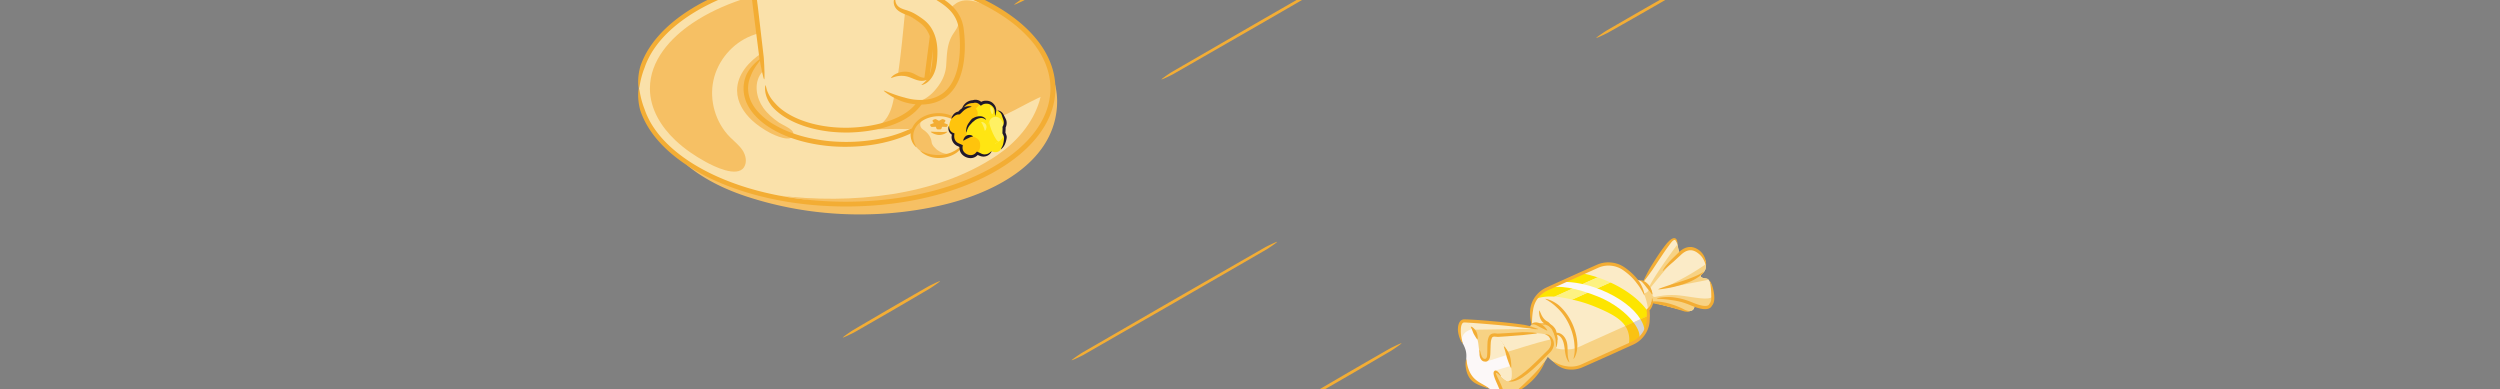 <svg xmlns="http://www.w3.org/2000/svg" width="1900" height="296" fill="none"><rect width="100%" height="100%" fill="#808080" stroke="none"/><g clip-path="url(#a)"><g clip-path="url(#b)"><g clip-path="url(#c)"><path fill="#F3AD34" d="M893.091 229.723c19.048-11.013 43.599-25.203 69.773-40.331 3.666-2.361 7.909-5.352 7.77-5.594-.138-.237-4.863 1.934-8.744 3.921-26.216 15.056-50.81 29.175-69.887 40.131-19.048 11.013-43.599 25.202-69.773 40.33-3.665 2.361-7.908 5.353-7.77 5.595.139.237 4.864-1.935 8.744-3.921 26.217-15.057 50.811-29.175 69.887-40.131ZM961.359 16.303C980.407 5.29 1004.96-8.9 1031.13-24.027c3.67-2.362 7.91-5.353 7.77-5.595-.14-.237-4.86 1.934-8.74 3.92-26.22 15.058-50.813 29.176-69.889 40.132-19.048 11.013-43.599 25.202-69.773 40.33-3.666 2.361-7.909 5.353-7.77 5.595.138.237 4.863-1.935 8.744-3.921 26.216-15.057 50.81-29.175 69.887-40.131ZM1250.67 8.597c7.83-4.482 17.91-10.3 28.64-16.519 3.67-2.344 7.91-5.315 7.77-5.555-.14-.235-4.86 1.92-8.74 3.893-10.8 6.097-20.92 11.84-28.76 16.321-7.84 4.482-17.91 10.3-28.64 16.52-3.67 2.344-7.91 5.314-7.77 5.554.14.236 4.86-1.92 8.74-3.893 10.8-6.096 20.92-11.84 28.76-16.321ZM1028.75 283.249c7.84-4.544 17.91-10.445 28.64-16.751 3.67-2.378 7.91-5.39 7.77-5.633-.14-.239-4.86 1.947-8.74 3.948a6336.28 6336.28 0 0 0-28.76 16.551 6418.24 6418.24 0 0 0-28.64 16.751c-3.665 2.378-7.907 5.39-7.769 5.633.139.239 4.863-1.947 8.743-3.948a6538.492 6538.492 0 0 0 28.756-16.551ZM678.048 236.019a6305.466 6305.466 0 0 0 28.642-16.752c3.665-2.377 7.907-5.389 7.769-5.633-.138-.239-4.863 1.948-8.743 3.948a6191.64 6191.64 0 0 0-28.756 16.551 6339.436 6339.436 0 0 0-28.643 16.752c-3.665 2.377-7.907 5.39-7.769 5.633.139.239 4.863-1.948 8.743-3.948a6158.861 6158.861 0 0 0 28.757-16.551ZM808.286-16.924a6239.29 6239.29 0 0 0 28.642-16.752c3.665-2.377 7.908-5.39 7.769-5.633-.138-.239-4.863 1.948-8.742 3.948a6151.138 6151.138 0 0 0-28.757 16.55 6228.982 6228.982 0 0 0-28.642 16.752c-3.665 2.378-7.908 5.39-7.769 5.634.138.238 4.862-1.948 8.742-3.948a6203.349 6203.349 0 0 0 28.757-16.551Z"/><path fill="#F6C064" d="M786.693 40.124c-3.891-2.998-9.95-3.565-14.526-2.178-2.646.803-8.008 3.967-3.951 7.096 4.63 3.57 7.612 7.473 10.127 13.04 2.297 5.1 3.467 10.542 3.732 16.161.585 12.343-3.513 23.772-10.393 33.694-7.08 10.212-17.603 18.919-27.44 24.799-5.799 3.465-11.881 6.422-18.129 8.883-.65.254-1.305.502-1.96.75-.154.047-1.595.567-1.63.579a126.366 126.366 0 0 1-14.332 3.919c-.183.036-1.523.301-1.712.343a119.022 119.022 0 0 1-7.801 1.115c-2.025.225-4.051.366-6.082.526-.148.011-.272.023-.378.029h-.272c-.874.018-1.742.047-2.616.059a122.777 122.777 0 0 1-8.71-.201c-.2-.011-1.753-.135-2.285-.171-.455-.047-.951-.094-.974-.1-1.158-.13-2.309-.272-3.461-.431-2.019-.283-4.027-.62-6.029-.998-3.667-.69-11.024-.596-13.162 3.395-.337.631-.461 1.21-.419 1.747a351.56 351.56 0 0 1-17.963-.295 281.151 281.151 0 0 1-9.159-.549l-1.323-.107c-.289-.029-1.157-.106-1.441-.135a257.854 257.854 0 0 1-5.084-.549c-24.412-2.893-47.63-9.604-68.404-23.087-8.143-5.289-18.241-11.634-26.721-6.912-1.446.803-2.864 2.29-2.45 3.89.23.909.998 1.564 1.73 2.155 13.174 10.536 28.71 17.803 44.754 23.021 46.715 15.194 97.582 17.372 145.513 6.777 38.336-8.477 87.962-31.327 89.651-77.3v-.218c.49-14.716-5.144-29.857-16.688-38.764l-.012.017Z"/><path fill="#FAE1AA" d="M642.893 155.137c86.887 0 157.323-39.349 157.323-87.889S729.78-20.64 642.893-20.64 485.57 18.71 485.57 67.25c0 48.539 70.436 87.888 157.323 87.888Z"/><path fill="#F6C064" d="M591.856 148.59c54.291 6.694 119.613.768 165.849-30.518 14.674-9.929 26.998-24.06 32.207-40.99 5.202-16.93 2.45-36.716-9.271-50.004 10.658 12.072 19.575 23.305 19.575 40.17 0 48.54-70.436 87.889-157.323 87.889-17.78 0-33.706-4.345-51.073-6.553h.03l.006.006ZM493.938 67.248c0-21.357 15.636-38.41 32.359-49.69 11.249-7.586 23.744-13.265 36.558-17.65 7.228-2.474 14.586-4.48 22.02-6.21 6.106-1.423 18.477.944 20.916 7.797 2.498 7.037-6.436 15.242-11.727 17.969-7.21 3.719-15.501 4.74-23.054 7.72-14.438 5.691-25.639 18.95-28.846 34.132-3.206 15.182 1.689 31.828 12.596 42.867 3.224 3.264 6.962 6.097 9.507 9.911 2.551 3.813 3.679 9.073 1.222 12.945-5.314 8.37-23.532-.903-29.342-4.108-8.185-4.51-16.003-9.823-22.805-16.251-10.943-10.33-19.404-23.978-19.404-39.432Z"/><path fill="#F6C064" d="M560.18 68.766c0-12.302 9.188-22.13 19.014-28.63.573-.377 24.051-12.272 22.982-6.811-1.086 5.519-5.857 9.497-10.629 12.478-4.771 2.981-10.038 5.608-13.298 10.195-5.385 7.573-3.513 18.5 1.913 26.05 3.201 4.45 7.405 7.974 11.87 11.103 2.492 1.747 10.971 4.952 10.889 8.317-.201 8.087-14.881 1.033-17.928-.614-4.807-2.597-9.401-5.66-13.399-9.362-6.425-5.95-11.402-13.813-11.402-22.714l-.012-.012ZM799.156 61.983c.892 5.986.537 12.307-1.559 18.033.213-2.72-.803-6.351-4.039-6.64-1.771-.16-3.478.62-5.084 1.38-15.217 7.19-32.071 18.814-49.313 19.08-9.431.147-18.826-2.48-28.203-1.536-6.005.608-10.511 3.772-16.115 5.207-4.009 1.027-8.958.401-13.08.466l-24.464.39c3.673-10.643 6.661-21.888 11.326-32.254 2.551-5.673 5.598-11.08 9.531-15.991 5.509-6.871 12.967-10.779 18.972-17.172 7.736-8.234 15.472-16.463 23.207-24.697 2.64-2.81 5.403-5.703 9.006-7.078 4.712-1.8 10.015-.685 14.809.885 15.637 5.13 29.431 15.283 39.488 28.246 4.954 6.393 9.023 13.482 11.963 21.02 1.335 3.424 3.024 7.078 3.561 10.661h-.006Z"/><path fill="#F3AD34" d="M798.331 67.248c0 6.18-1.234 12.461-3.614 18.43-2.368 5.979-5.846 11.64-10.092 16.823-4.246 5.194-9.23 9.928-14.698 14.22-5.474 4.291-11.444 8.134-17.733 11.593-12.595 6.918-26.501 12.237-41.093 16.221-14.609 3.979-29.95 6.57-45.693 7.857a281.716 281.716 0 0 1-48.203-.248c-16.286-1.487-32.708-4.468-48.806-9.32-8.036-2.444-15.99-5.354-23.726-8.849-7.736-3.495-15.265-7.562-22.351-12.361-7.062-4.811-13.717-10.324-19.392-16.764a73.118 73.118 0 0 1-7.647-10.307c-2.203-3.671-4.074-7.544-5.427-11.605-1.382-3.4-2.462-7.296-3.106-10.377-.649-3.082-.921-5.325-1.181-5.325-.218 0-.602 2.255-.567 5.514.03 3.252.561 7.508 1.66 11.25 1.429 4.322 3.407 8.424 5.722 12.29a76.668 76.668 0 0 0 7.989 10.809c5.899 6.717 12.761 12.414 20.012 17.366 7.27 4.935 14.964 9.109 22.847 12.686 7.889 3.577 15.973 6.552 24.146 9.049 16.351 4.958 32.997 7.998 49.496 9.527a284.912 284.912 0 0 0 48.829.307c15.956-1.281 31.521-3.896 46.373-7.927 14.839-4.044 29.011-9.445 41.92-16.523 6.448-3.541 12.589-7.485 18.246-11.918 5.657-4.439 10.848-9.356 15.3-14.798 4.453-5.431 8.143-11.423 10.677-17.815 2.545-6.382 3.885-13.158 3.879-19.822 0-6.665-1.34-13.441-3.879-19.823-2.534-6.392-6.224-12.384-10.677-17.815-4.452-5.442-9.643-10.36-15.3-14.798-5.663-4.433-11.798-8.382-18.246-11.918-12.915-7.078-27.081-12.48-41.92-16.523-14.852-4.031-30.417-6.646-46.373-7.927a284.912 284.912 0 0 0-48.829.307c-16.499 1.528-33.151 4.569-49.496 9.527-8.167 2.491-16.257 5.472-24.146 9.05-7.883 3.576-15.577 7.75-22.847 12.685-7.245 4.952-14.113 10.649-20.012 17.366a76.638 76.638 0 0 0-7.989 10.808c-2.315 3.867-4.293 7.97-5.722 12.29-1.099 3.743-1.636 7.999-1.66 11.251-.035 3.265.355 5.52.567 5.514.266 0 .532-2.243 1.181-5.325.644-3.081 1.724-6.977 3.106-10.377 1.347-4.062 3.224-7.934 5.427-11.6a72.801 72.801 0 0 1 7.647-10.306c5.669-6.44 12.33-11.954 19.392-16.764 7.086-4.794 14.615-8.86 22.351-12.361 7.736-3.495 15.69-6.41 23.726-8.849 16.092-4.852 32.52-7.833 48.806-9.32a281.744 281.744 0 0 1 48.203-.248c15.743 1.28 31.09 3.878 45.693 7.857 14.597 3.99 28.498 9.308 41.093 16.22 6.289 3.46 12.259 7.303 17.733 11.594 5.468 4.292 10.458 9.032 14.698 14.22 4.246 5.183 7.724 10.844 10.092 16.824 2.374 5.974 3.614 12.248 3.614 18.429v.03Z"/><path fill="#FAE1AA" d="m718.009-46.572-.578 4.528c-2.309 18.004-4.624 36.002-6.933 54.006l-6.927 53.953c-3.354 26.138-39.103 33.003-60.68 33.003-23.915 0-57.651-7.75-61.643-35.6-2.415-16.86-4.098-33.86-6.141-50.766-2.339-19.35-4.683-38.694-7.021-58.044 0-8.777-2.415-15.784 2.403-24.019 2.043-3.494 4.512-5.613 7.795-7.738 3.584-2.314 6.584-5.42 10.269-7.674 7.664-4.693 16.309-7.615 25.037-9.598 19.894-4.528 40.804-4.528 60.698 0 5.457 1.24 10.429 3.819 15.784 5.448 9.218 2.804 15.743 7.125 21.353 14.958 6.076 8.483 7.907 17.307 6.59 27.531l-.006.012Z"/><path fill="#F6C064" d="M719.704-46.03a83.45 83.45 0 0 1-2.758 17.373c-3.578 13.222-4.688 26.923-6.442 40.624l-6.927 53.953c-2.137 16.652-21.601 29.868-37.485 30.293 7.659-3.276 11.084-11.528 12.719-19.178 6.248-29.196 7.783-59.862 11.308-89.506 1.128-9.457 10.789-14.935 16.316-21.7 8.007-9.798 8.964-20.99 11.61-33.215-1.046 4.84 1.836 12.85 1.765 18.127a74.335 74.335 0 0 1-.106 3.235v-.006Z"/><path fill="#F3AD34" d="M693.912 81.22c-.337.325-.673.655-1.01.98-.348.319-.72.62-1.08.933-.709.643-1.512 1.192-2.28 1.788-1.606 1.116-3.283 2.208-5.096 3.147-3.584 1.948-7.558 3.482-11.733 4.775-8.379 2.515-17.639 3.931-27.258 4.209-4.807.112-9.726-.077-14.674-.62-4.943-.584-9.938-1.464-14.857-2.857-2.469-.667-4.901-1.493-7.305-2.414a63.1 63.1 0 0 1-7.056-3.206c-4.571-2.414-8.911-5.454-12.324-9.326-1.234-1.299-2.451-2.727-3.461-4.233-.986-1.51-1.801-3.063-2.367-4.486-1.14-2.857-1.317-5.13-1.607-5.124-.189-.017-.696 2.29-.088 5.602.307 1.641.897 3.489 1.748 5.313.868 1.818 2.013 3.571 3.236 5.141 3.767 4.316 8.408 7.574 13.233 10.16a67.016 67.016 0 0 0 7.417 3.411c2.515.98 5.054 1.854 7.617 2.562 5.114 1.47 10.287 2.409 15.406 3.034a114.7 114.7 0 0 0 15.177.697c9.944-.26 19.48-1.677 28.255-4.292 4.376-1.346 8.568-2.957 12.424-5.04 1.943-1.004 3.768-2.185 5.522-3.407.85-.655 1.724-1.257 2.509-1.965.402-.349.809-.68 1.193-1.033l1.128-1.093c.384-.354.738-.743 1.087-1.139.348-.395.714-.785 1.057-1.192.643-.856 1.352-1.67 1.925-2.603 1.246-1.789 2.232-3.808 3.064-5.903.189-.532.372-1.069.561-1.606.195-.537.302-1.098.455-1.647.325-1.104.467-2.243.667-3.382.278-2.166.561-4.356.851-6.582 1.127-8.878 2.314-18.216 3.543-27.927 2.444-19.42 5.078-40.31 7.794-61.868.585-7.538.91-16.546.431-16.611-.478-.06-2.438 8.736-3.773 16.18-2.817 21.545-5.545 42.418-8.084 61.827-1.258 9.704-2.474 19.043-3.626 27.92-.289 2.214-.572 4.399-.856 6.547-.183 1.004-.301 2.013-.59 2.97-.136.478-.225.973-.396 1.44-.165.466-.331.932-.49 1.399-.732 1.824-1.577 3.577-2.675 5.147-.496.82-1.128 1.535-1.695 2.29-.307.36-.632.703-.939 1.057-.307.354-.626.697-.968 1.015l-.012.012Z"/><path fill="#F3AD34" d="M615.231 104.897c-5.043-1.116-10.381-2.633-15.79-4.793-1.364-.514-2.699-1.134-4.069-1.724-1.34-.65-2.716-1.27-4.045-2.007-2.686-1.423-5.361-3.016-7.895-4.888-2.539-1.859-4.966-3.949-7.133-6.328-2.161-2.379-4.063-5.047-5.456-7.98-1.37-2.94-2.179-6.157-2.28-9.445-.053-1.641.089-3.3.402-4.935.319-1.635.832-3.24 1.488-4.805a32.845 32.845 0 0 1 2.315-4.976c.915-1.594 1.925-3.064 2.84-4.339 1.872-2.514 3.401-4.19 3.23-4.386-.142-.165-2.102 1.01-4.535 3.206a35.494 35.494 0 0 0-3.744 4.031 29.284 29.284 0 0 0-3.206 5.136c-.756 1.753-1.358 3.583-1.736 5.454a25.943 25.943 0 0 0-.508 5.679c.077 3.796.998 7.52 2.527 10.855 1.553 3.335 3.644 6.305 5.988 8.914 2.35 2.609 4.948 4.87 7.641 6.865 2.693 2.001 5.504 3.701 8.314 5.206 1.4.779 2.829 1.435 4.234 2.119 1.423.626 2.823 1.27 4.24 1.813 5.628 2.266 11.149 3.842 16.357 4.999a127.434 127.434 0 0 0 16.871 2.545c6.005.49 12.353.596 18.932.236 6.578-.366 13.38-1.204 20.254-2.692 3.425-.791 6.885-1.635 10.31-2.769 1.725-.513 3.419-1.168 5.132-1.782.85-.319 1.689-.685 2.539-1.021.85-.343 1.695-.691 2.527-1.092 3.461-1.7 7.021-4.008 9.572-6.015a73.88 73.88 0 0 0 1.731-1.405c.496-.455.921-.862 1.269-1.21.691-.691 1.063-1.134.986-1.228-.071-.095-.614.124-1.476.56-.431.219-.939.496-1.512.81-.584.294-1.24.625-1.948.979-2.817 1.429-6.52 3.129-9.998 4.421-.797.378-1.618.709-2.438 1.027-.821.319-1.63.667-2.457.969-1.659.572-3.295 1.198-4.972 1.676-3.313 1.068-6.679 1.865-10.009 2.609-6.679 1.393-13.304 2.172-19.705 2.497a138.37 138.37 0 0 1-18.424-.307 126.888 126.888 0 0 1-16.369-2.497l.006.018Z"/><path fill="#F3AD34" d="M572.321 6.453c1.258 10.289 2.953 23.541 4.801 37.661 1.293 7.45 3.195 16.263 3.673 16.204.478-.06.207-9.067-.331-16.611-1.6-14.15-3.147-27.42-4.399-37.708-1.258-10.29-2.952-23.541-4.801-37.661-1.293-7.45-3.194-16.263-3.673-16.204-.478.06-.206 9.067.331 16.611 1.6 14.15 3.147 27.42 4.399 37.708Z"/><path fill="#FAE1AA" d="M725.096 63.96c-4.765 7.19-12.182 12.515-23.036 13.914-9.548 1.233-18.76-1.329-25.864-7.12-2.356-.064-4.529-1.74-4.919-3.8-.484-2.563 1.542-4.977 3.839-6.589 3.637-2.556 8.284-3.937 12.914-3.949 4.783-.011 6.49 1.901 10.546 3.507 2.144.85 4.689 1.133 6.827.277 2.137-.85 3.118-2.585 3.389-4.551.372-2.71.614-5.443.921-8.158.597-5.271 1.364-10.684-.283-15.867-2.126-6.694-6.755-12.797-13.168-16.841-3.526-2.22-7.512-3.855-10.83-6.316-3.319-2.462-5.321-4.18-5.48-8.005-.124-2.874 1.476-5.684 3.885-7.608 2.593-2.067 6.118-3.176 9.602-3.029 1.506.065 2.728.532 4.116.915 1.647.46 3.076.933 4.588 1.724 5.185 2.715 9.956 5.897 14.828 9.008 3.153 2.013 5.869 4.575 7.954 7.479 1.346 1.871 2.61 3.795 3.661 5.814 1.134 2.172 1.642 4.085 1.955 6.44 0 1.376.165 2.74.377 4.097.183 1.169.113 2.273.237 3.441a84.597 84.597 0 0 1-.638 22.378c-.685 4.203-2.592 8.341-4.919 12.06-.165.26-.331.52-.502.78Z"/><path fill="#F6C064" d="M725.096 63.96c-7.807 11.783-17.704 12.155-30.27 14.008 6.136-.903 11.61-4.598 15.666-9.291 4.89-5.655 8.049-11.57 8.592-18.79.614-8.21.425-16.102 4.878-23.428 1.198-1.971 2.663-3.795 3.637-5.89.975-2.096 1.406-4.6.437-6.695 3.644 7.898 3.567 14.94 3.579 23.506a84.486 84.486 0 0 1-1.099 13.753c-.685 4.203-2.592 8.341-4.919 12.06-.165.26-.33.52-.501.78v-.012Z"/><path fill="#F3AD34" d="M728.112 49.988c-.177.944-.431 1.883-.655 2.845-.278.944-.514 1.924-.857 2.88a37.244 37.244 0 0 1-2.385 5.75 28.164 28.164 0 0 1-3.543 5.407c-1.412 1.676-3.018 3.253-4.908 4.522-1.877 1.275-3.974 2.302-6.223 3.063-2.256.756-4.671 1.151-7.14 1.388-4.972.401-10.133-.248-15.176-1.771-3.56-.874-7.405-2.214-10.357-3.36-2.953-1.144-5.043-2.03-5.167-1.811-.118.195 1.642 1.647 4.376 3.382 2.728 1.736 6.489 3.701 10.168 5.012 5.338 1.688 10.972 2.467 16.416 2.078 2.722-.23 5.421-.65 7.99-1.482 2.563-.838 4.995-2.001 7.174-3.465 2.197-1.452 4.069-3.259 5.687-5.165a31.394 31.394 0 0 0 4.021-6.063 41.272 41.272 0 0 0 2.634-6.292c.372-1.039.632-2.084.927-3.105.248-1.027.514-2.037.703-3.04 1.647-7.998 1.919-17.325.809-27.218-.142-1.216-.301-2.527-.579-3.826l-.207-.973-.259-.969c-.16-.649-.384-1.287-.597-1.93-.874-2.562-2.208-5.017-3.838-7.266-1.654-2.232-3.626-4.239-5.781-5.998-2.15-1.77-4.459-3.323-6.826-4.758-3.378-1.859-7.169-3.547-10.075-4.852-2.917-1.287-4.966-2.225-5.101-2.019-.13.201 1.588 1.7 4.228 3.554 2.627 1.865 6.129 4.085 9.182 6.186 4.517 2.81 8.657 5.998 11.515 9.976 1.411 1.99 2.545 4.115 3.289 6.364.183.56.372 1.115.508 1.694l.218.85.177.862c.237 1.145.372 2.29.502 3.506 1.004 9.569.691 18.553-.862 26.055l.012-.011Z"/><path fill="#F3AD34" d="M706.35 26.683c1.293 3.052 2.161 6.853 2.409 11.074.024.531.042 1.062.065 1.6 0 .543.006 1.086.012 1.635a95.744 95.744 0 0 1-.1 3.4c-.119 2.278-.349 4.598-.827 6.87-.295 1.772-.721 3.602-1.382 5.254-.65 1.66-1.488 3.164-2.409 4.357-1.866 2.385-3.921 3.447-3.785 3.713.047.112.602-.018 1.553-.349.242-.07.49-.194.75-.336.265-.142.555-.295.856-.455.319-.153.602-.383.915-.607.307-.237.656-.461.969-.744 1.287-1.116 2.533-2.663 3.537-4.433 1.021-1.771 1.748-3.755 2.267-5.667.591-2.503.892-4.982 1.069-7.385a91.37 91.37 0 0 0 .177-3.542c.006-.59.012-1.174.024-1.759-.012-.584-.03-1.162-.041-1.735-.195-4.58-1.105-8.849-2.593-12.355-.75-1.747-1.712-3.571-2.988-5.336A24.836 24.836 0 0 0 702.051 15c-.963-.761-1.854-1.352-2.817-2.019a55.702 55.702 0 0 0-2.999-1.942 33.397 33.397 0 0 0-3.313-1.765 26.14 26.14 0 0 0-1.778-.744c-.59-.218-1.181-.43-1.753-.631-1.807-.555-3.608-1.08-5.097-1.89-1.493-.784-2.58-1.941-3.176-3.24a7.265 7.265 0 0 1-.656-3.488c.041-.915.189-1.476.065-1.53-.094-.047-.514.396-.874 1.358-.366.95-.626 2.474-.201 4.227a8.038 8.038 0 0 0 1.181 2.639c.585.855 1.353 1.623 2.209 2.26 1.712 1.281 3.667 2.096 5.403 2.834.555.218 1.116.43 1.665.643.526.219 1.039.443 1.541.69 1.01.49 1.99 1.051 2.941 1.654.951.596 1.878 1.24 2.793 1.883.898.643 1.866 1.322 2.616 1.942a21.792 21.792 0 0 1 4.01 4.197 25.01 25.01 0 0 1 2.545 4.604h-.006Z"/><path fill="#F3AD34" d="M691.711 58.903c1.069.395 2.51 1.027 4.234 1.635.863.3 1.795.578 2.77.743a10.06 10.06 0 0 0 2.964.107c1.884-.207 3.525-.992 4.388-1.93.885-.933.915-1.771.791-1.807-.16-.083-.573.496-1.476.903-.88.425-2.25.65-3.732.467-2.864-.278-5.976-2.704-8.604-3.648-1.276-.508-3.136-.904-5.043-.904-1.919 0-3.915.355-5.61 1.004-1.7.632-3.088 1.505-3.968 2.273-.88.767-1.281 1.375-1.187 1.487.106.136.75-.147 1.76-.514a18.608 18.608 0 0 1 3.98-.95c1.553-.212 3.259-.171 4.795.053 1.553.242 2.876.655 3.938 1.075v.006Z"/><path fill="#FAE1AA" d="M713.353 118.96c11.201 0 20.281-7.119 20.281-15.901 0-8.783-9.08-15.902-20.281-15.902-11.201 0-20.281 7.12-20.281 15.902s9.08 15.901 20.281 15.901Z"/><path fill="#F3AD34" d="m707.331 94.43 2.411-.892-.859-1.25a.803.803 0 0 1 .302-1.172c.436-.221.922-.41 1.442-.557.269-.077.561-.048.808.085l2.19 1.165 2.19-1.165c.248-.133.539-.162.808-.085.52.151 1.003.34 1.442.557.435.217.579.77.302 1.172l-.859 1.25 2.412.892c.343.129.523.52.376.855-.133.31-.328.604-.572.88a.975.975 0 0 1-.778.329l-2.917-.155-.501 1.323a1 1 0 0 1-.841.645c-.343.034-.697.048-1.058.048-.358 0-.712-.018-1.058-.047a1.011 1.011 0 0 1-.841-.646l-.502-1.323-2.916.155a.964.964 0 0 1-.778-.328 3.329 3.329 0 0 1-.572-.881c-.148-.335.033-.726.376-.855h-.007Z"/><path fill="#F6C064" d="M703.537 89.14c-4.982 2.344-5.52 7.11-1.829 9.474 3.688 2.362 5.959 5.768 6.339 9.55.38 3.782 9.27 11.822 17.416 7.653-3.378 1.975-7.571 3.144-12.11 3.144-11.202 0-20.281-7.122-20.281-15.902 0-5.99 4.226-11.206 10.469-13.919h-.004Z"/><path fill="#F3AD34" d="M713.678 100.235c-.937-.011-2.445-.011-3.769-.092a22.324 22.324 0 0 0-.94-.045 14.45 14.45 0 0 0-.782-.051c-.454-.011-.756.018-.789.11-.033.092.184.295.571.557.192.133.428.276.694.431.273.14.575.284.899.428 1.291.579 2.969.999 4.053 1.01 1.08.033 2.813-.251 4.137-.859 1.342-.568 2.22-1.397 2.102-1.57-.103-.163-1.165.088-2.46.136-1.29.092-2.78-.037-3.713-.059l-.003.004Z"/><path fill="#BCBBBB" d="M730.756 100.703a12.6 12.6 0 0 0-.114-.472c-.044-.165-.118-.335-.181-.508-.144-.35-.273-.734-.494-1.091-.383-.741-.922-1.445-1.449-2.028a23.02 23.02 0 0 0-.808-.759c-.25-.225-.523-.38-.733-.52-.435-.273-.727-.398-.793-.328-.07.074.051.38.28.807.107.222.269.45.402.734s.28.59.435.9c.277.644.553 1.334.734 2.005.122.32.166.656.247.954.033.151.081.292.107.428.022.14.048.269.074.391.051.243.136.512.184.822.059.302.144.63.188.976l.089.528.059.541c.055.365.055.727.088 1.08.026.705.03 1.361.026 1.844 0 .482.011.799.103.836.092.037.317-.206.579-.648.258-.446.531-1.095.76-1.851.088-.38.21-.778.261-1.191l.093-.622c.018-.211.029-.417.04-.623a7.886 7.886 0 0 0-.018-1.187 5.668 5.668 0 0 0-.151-1.014l-.008-.004Z"/><path fill="#F3AD34" d="M708.792 88.76c2.932-.552 6.449-.656 10.07.163a22.138 22.138 0 0 1 5.377 1.957c1.737.914 3.389 2.101 4.775 3.576a16.3 16.3 0 0 1 2.172 2.59 14.24 14.24 0 0 1 1.464 2.806c.693 1.792.815 3.211.984 3.207.126.011.432-1.427.078-3.495a12.9 12.9 0 0 0-1.077-3.328 15.287 15.287 0 0 0-2.076-3.207c-1.545-1.7-3.37-3.052-5.28-4.095a24.256 24.256 0 0 0-5.9-2.238 26.584 26.584 0 0 0-11.029-.247c-3.22.609-6.874 1.943-10.115 4.523-1.608 1.29-3.094 2.894-4.222 4.818-1.129 1.917-1.866 4.173-1.969 6.513-.015 1.279.18 2.61.553 3.823a12.703 12.703 0 0 0 1.479 3.174c1.139 1.747 2.286 2.639 2.378 2.554.133-.107-.69-1.268-1.405-3.059a14.056 14.056 0 0 1-.837-3.045 12.736 12.736 0 0 1-.07-3.329c.125-1.975.771-3.866 1.766-5.5.992-1.636 2.309-3.03 3.743-4.154 2.895-2.255 6.206-3.45 9.134-4.003l.007-.003ZM717.421 117.439c-2.227.372-5.195.586-8.296.107a26.894 26.894 0 0 1-6.498-1.604c-1.821-.704-3.042-1.408-3.138-1.279-.084.107.904 1.158 2.644 2.26a20.8 20.8 0 0 0 3.057 1.57c1.14.472 2.371.855 3.573 1.124 3.349.682 6.597.553 9.049.144 2.452-.39 5.587-1.367 8.489-3.225.254-.177.512-.354.77-.535l.742-.597c.505-.387.944-.855 1.394-1.283.851-.91 1.6-1.846 2.12-2.746 1.077-1.78 1.379-3.21 1.265-3.251-.163-.07-.841 1.172-2.147 2.595-.634.723-1.463 1.46-2.348 2.168-.469.324-.911.693-1.413.984-.243.155-.486.306-.726.461l-.745.405c-2.695 1.552-5.553 2.348-7.784 2.706l-.008-.004Z"/><path fill="#FFE512" d="M762.216 100.552a3.033 3.033 0 0 1 1.785 2.506l.084.988a11.429 11.429 0 0 1-2.028 7.549l-1.287 1.839a5.296 5.296 0 0 1-6.493 1.799l-2.578-1.15 4.311-9.657 6.206-3.874Z"/><path fill="#FFC40C" d="m730.724 86.62 1.147-4.074a6.815 6.815 0 0 1 4.307-4.582l3.441-1.202a5.508 5.508 0 0 1 5.601 1.198l1.814 1.718-9.569 10.51-6.744-3.569h.003Z"/><path fill="#FFE512" d="m760.651 100.523 2.264-3.572a6.806 6.806 0 0 0 .535-6.267l-1.401-3.361a5.51 5.51 0 0 0-4.636-3.37l-2.492-.202-1.435 14.136 7.161 2.636h.004Z"/><path fill="#FFE512" d="m754.465 79.002.306.299a6.551 6.551 0 0 1 1.958 5.083l-.357 5.772a5.809 5.809 0 0 1-3.773 5.084l-.453.17a8.164 8.164 0 0 1-6.169-.196l-1.759-.785a8.164 8.164 0 0 1-4.053-3.967l-.306-.652a5.8 5.8 0 0 1 1.011-6.444l3.849-4.113a6.551 6.551 0 0 1 4.997-2.072l.527.019a6.353 6.353 0 0 1 4.226 1.802h-.004Z"/><path fill="#FFC40C" d="m736.718 98.816 5.723-10.273a4.993 4.993 0 0 0-.1-5.028l-.096-.158a4.614 4.614 0 0 0-3.86-2.212 11.078 11.078 0 0 0-7.976 3.185l-2.017 1.987a7.73 7.73 0 0 0-2.15 7.073l.889 4.32 9.591 1.114-.004-.008Z"/><path fill="#FFF163" d="m746.768 105.882 5.158-13.694a5.001 5.001 0 0 1 3.813-3.284l.185-.033a4.62 4.62 0 0 1 4.225 1.397 11.092 11.092 0 0 1 2.958 8.061l-.133 2.828a7.742 7.742 0 0 1-3.831 6.325l-3.81 2.226-8.562-3.819-.003-.007Z"/><path fill="#FFC40C" d="M729.851 86.114a3.025 3.025 0 0 0-3.056.346l-.793.598a11.457 11.457 0 0 0-4.267 6.55l-.509 2.186a5.289 5.289 0 0 0 2.998 6.03l2.578 1.15 4.311-9.657-1.258-7.207-.004.004Z"/><path fill="#FFC40C" d="m734.675 109.639.601-10.251-1.815-3.13a3.775 3.775 0 0 0-6.147-.542 13.183 13.183 0 0 0-3.108 8.117 6.428 6.428 0 0 0 3.805 6.064l3.249 1.449 3.415-1.707Z"/><path fill="#FFE512" d="m741 112.458 7.235-7.294 3.54-.741a3.77 3.77 0 0 1 4.506 4.209 13.188 13.188 0 0 1-3.968 7.734 6.43 6.43 0 0 1-7.058 1.216l-3.249-1.449-1.01-3.678.004.003Z"/><path fill="#FFE512" d="M744.984 89.04a5.312 5.312 0 0 1 4.454 1.986 9.594 9.594 0 0 1 1.988 7.468l-.299 1.925a10.523 10.523 0 0 1-3.322 6.17l-3.909 3.55-4.691-2.094-.044-.018-4.69-2.094.033-5.279a10.528 10.528 0 0 1 2.375-6.594l1.231-1.508a9.608 9.608 0 0 1 6.885-3.509l-.011-.004Z"/><path fill="#20182A" d="M740.227 92.082c.14-.103.284-.287.442-.487a9.108 9.108 0 0 1 2.865-1.507 9.345 9.345 0 0 1 1.556-.354 4.844 4.844 0 0 1 1.405.007c.893.133 1.619.494 2.109.796.487.31.764.542.826.49.056-.04-.077-.386-.486-.877a5.184 5.184 0 0 0-2.168-1.47 5.626 5.626 0 0 0-1.745-.332 9.913 9.913 0 0 0-5.56 1.519c-.299.103-.55.25-.73.387-.17.143-.365.365-.531.634-.454.46-.882 1.028-1.214 1.5l-.527.737-.262.369-.273.398a10.467 10.467 0 0 0-1.404 3.251c-.487 2.064-.17 3.52-.045 3.506.17.007.288-1.423 1.084-3.152.395-.863.963-1.784 1.693-2.606l1.209-1.301c.428-.469.775-.83 1.184-1.176.229-.115.435-.218.568-.332h.004Z"/><path fill="#FFC40C" d="M734.414 104.629a5.696 5.696 0 0 1 5.756-.656l.661.295.022.011.66.295a5.698 5.698 0 0 1 3.355 4.722l.037.446a9.295 9.295 0 0 1-3.09 7.73 6.186 6.186 0 0 1-4.62 1.541h-.019a8.081 8.081 0 0 1-4.875-2.183 6.188 6.188 0 0 1-1.932-4.456v-.011a9.295 9.295 0 0 1 3.691-7.461l.358-.269-.004-.004Z"/><path fill="#FEF166" d="M749.482 95.086c-.147-.35-.42-.76-.778-1.121a4.427 4.427 0 0 0-1.231-.881c-.878-.424-1.652-.394-1.719-.218-.077.189.402.7.764 1.342.387.638.63 1.375.8 1.795.184.413.546 1.103.734 1.825.206.708.243 1.408.431 1.482.177.077.734-.465 1.04-1.386a4.46 4.46 0 0 0 .225-1.497c-.011-.508-.114-.991-.266-1.341Z"/><path fill="#FFE512" d="m746.768 105.882 5.158-13.694c-.804 2.488 5.295 16.411 7.217 15.29l-3.81 2.227-8.562-3.819-.003-.004Z"/><path fill="#FEF166" d="M754.977 83.552c-.114-.52-.542-1.283-1.022-1.828-.479-.553-.995-.892-1.168-.804-.181.092-.2.686-.207 1.342 0 .66.007 1.378.1 1.81.099.427.405 1.08.689 1.677.288.59.561 1.117.763 1.124.196.007.517-.52.708-1.227.2-.7.255-1.574.133-2.09l.004-.004Z"/><path fill="#20182A" d="M745.761 80.157c.233-.155.472-.335.719-.48l.185-.113.11-.067.045-.022.158-.085a5.466 5.466 0 0 1 2.275-.579c.14-.003.273-.003.461 0 .162 0 .328.008.491.012.291.01.586.048.877.11.587.122 1.173.35 1.711.686.21.125.421.265.623.416.1.082.192.152.31.258l.321.284c.391.343.73.749 1.014 1.184.568.87.889 1.887.955 2.79.085 1.98.21 3.391.358 3.399.147.007.431-1.379.741-3.373.133-1.084-.033-2.378-.594-3.602a7.018 7.018 0 0 0-1.113-1.717l-.321-.358a7.29 7.29 0 0 0-1.14-1.032 7.32 7.32 0 0 0-3.61-1.286l-.56-.034c-.162-.007-.373-.018-.572-.018a7.467 7.467 0 0 0-3.27.756l-.233.118-.051.025c.033-.018.011-.003.018-.007l-.029-.026c-.059-.048-.115-.103-.177-.147-.126-.092-.244-.192-.377-.277a6.466 6.466 0 0 0-1.766-.851 6.396 6.396 0 0 0-2.068-.291c-.358.01-.723.04-1.081.114-.181.03-.358.077-.538.125-.089.022-.177.052-.266.081l-.055.019-.007.007h-.012l-.165.007-.343.026c-.225.03-.45.052-.672.096-1.301.247-2.573.822-3.632 1.585-1.065.763-1.866 1.736-2.419 2.628-.261.461-.501.878-.645 1.287-.158.398-.299.744-.358 1.05-.147.605-.195.959-.125.98.173.07.749-1.252 2.01-2.664.641-.69 1.456-1.386 2.419-1.88.955-.494 2.031-.826 3.071-.914.177-.03.347-.033.52-.048l.251-.008.417.008.379-.11c.059-.015.118-.038.181-.049.122-.022.24-.055.361-.066.24-.04.484-.044.72-.044.475.003.932.1 1.353.24.42.143.804.346 1.139.582.085.055.162.125.24.184.04.03.077.066.114.096l.115.1c.044.036.092.084.136.125.361.343.712.678 1.055 1.002.118-.08.232-.158.346-.24v.008ZM730.695 116.797c.653.855 1.49 1.555 2.471 2.134a9.19 9.19 0 0 0 3.348 1.158 7.792 7.792 0 0 0 1.925.04 7.232 7.232 0 0 0 3.717-1.519c.269-.213.527-.446.759-.681l.089-.089v-.007l.015-.015.022-.033.037.007.022.008h.011l.096.044.899.387c.284.107.539.21.852.324a7.006 7.006 0 0 0 3.05.428 6.896 6.896 0 0 0 3.433-1.253 6.76 6.76 0 0 0 1.087-.999c.284-.325.498-.631.672-.889.335-.52.475-.855.416-.899-.059-.048-.339.18-.8.556-.232.185-.509.413-.833.642a7.07 7.07 0 0 1-1.103.641 6.18 6.18 0 0 1-2.902.538 5.626 5.626 0 0 1-2.227-.612l-.785-.398-2.497-1.139-.571.668c-.096.11-.192.217-.292.324l-.151.155-.07.07a5.682 5.682 0 0 1-.572.49c-.387.291-.811.52-1.25.689a5.121 5.121 0 0 1-1.349.31 5.365 5.365 0 0 1-1.365-.055 6.885 6.885 0 0 1-2.492-.896c-.727-.435-1.361-.981-1.785-1.545a5.038 5.038 0 0 1-.889-1.857 5.155 5.155 0 0 1-.147-1.103c-.004-.095 0-.195 0-.298v-.155l.018-.228c.037-.469.118-.959.181-1.442a691.94 691.94 0 0 1-2.817-1.238c-.166-.074-.365-.155-.509-.225-.14-.07-.288-.129-.424-.218a4.976 4.976 0 0 1-.797-.545 5.58 5.58 0 0 1-1.264-1.522 5.529 5.529 0 0 1-.631-1.943 6.712 6.712 0 0 1-.081-1.22l.007-.328.008-.166.022-.265c.04-.421.11-.841.155-1.239-.413-.162-.815-.335-1.195-.498l-.07-.037-.033-.018-.067-.033-.136-.066c-.089-.045-.173-.104-.258-.155a4.674 4.674 0 0 1-.915-.752 5.162 5.162 0 0 1-1.102-1.836c-.413-1.231-.251-2.167-.399-2.19-.051-.01-.18.192-.302.598-.125.401-.221 1.017-.147 1.773.081.748.339 1.64.892 2.477.269.424.619.814 1.025 1.176.103.084.203.18.314.261l.169.118.085.059.044.03.022.015s-.029-.019-.014-.008l.132.122c-.022.062-.051.125-.07.173l-.011.033c0 .011-.007.019-.011.059l-.029.188-.056.38c-.062.49-.099 1.047-.062 1.585.088.962.376 1.895.807 2.739a7.71 7.71 0 0 0 1.73 2.193c.354.298.719.579 1.117.803.192.122.398.218.597.321.203.1.354.166.535.247l1.025.468.21.096h.004s.004.011.007.011l-.007.015-.019.328c-.003.133-.007.269-.003.405a7.3 7.3 0 0 0 1.493 4.346l-.011-.018Z"/><path fill="#20182A" d="M729.27 83.795c-.262.258-.553.56-.859.896l-.059.063v.018c0 .011 0 .022-.007.026.085.01-.358.04-.627.136-1.206.31-2.264 1.066-2.961 1.884a7.715 7.715 0 0 0-1.401 2.278c-.247.63-.303 1.054-.211 1.095.093.04.366-.262.808-.716.435-.453 1.055-1.057 1.796-1.559.73-.516 1.596-.855 2.375-.921.217-.04.276 0 .844-.033l.354-.011c.092-.06.17-.152.258-.225l.439-.406c.339-.302.645-.59.907-.844.273-.269.524-.538.819-.818.147-.14.306-.284.468-.428l.169-.144.111-.1c.078-.07.162-.14.247-.21a11.825 11.825 0 0 1 2.379-1.485c1.652-.814 3.256-.929 3.27-1.146 0-.052-.092-.107-.273-.173a3.507 3.507 0 0 0-.781-.18c-.671-.104-1.63-.112-2.663.095-1.036.199-2.135.593-3.104 1.154-.122.07-.244.143-.362.22-.059.038-.125.086-.184.126l-.037.022-.085.056a9.441 9.441 0 0 0-.63.453 10.7 10.7 0 0 0-.989.88l-.011-.003ZM764.29 98c0-.22 0-.445-.011-.681l-.022-.354c0-.004 0 0-.004-.004l.107-.232c.092-.195.173-.402.251-.612a7.696 7.696 0 0 0 .276-4.265 6.95 6.95 0 0 0-.302-.984c-.055-.162-.133-.317-.203-.475-.07-.159-.133-.277-.203-.42-.269-.543-.542-1.088-.807-1.619-.137-.265-.269-.527-.402-.789-.137-.261-.255-.501-.413-.788a5.857 5.857 0 0 0-1.099-1.386 5.267 5.267 0 0 0-2.286-1.269c-.62-.147-.989-.114-1.003-.047-.019.077.309.224.804.527.486.306 1.143.792 1.67 1.53.262.364.498.785.664 1.245.173.52.354 1.066.534 1.619l.583 1.714c.048.14.107.294.144.42.037.125.081.247.107.372.062.247.114.498.144.745a5.898 5.898 0 0 1-.365 3.063c-.063.147-.122.291-.196.427l-.052.104-.114.21c-.077.144-.158.287-.236.427l.055.657c.004.095.008.195.015.287.008.188.008.372.004.55l-.111 3.324c.148.291.295.586.446.885.104.21.203.427.299.641.188.424.376.896.45 1.231.018.078.03.151.037.266a4.4 4.4 0 0 1 .007.387c0 .273-.015.556-.033.844a24.588 24.588 0 0 1-.184 1.721c-.163 1.132-.406 2.208-.723 3.097a9.71 9.71 0 0 1-.251.626c-.092.192-.173.373-.28.561a29.41 29.41 0 0 0-.498.962c-.265.545-.394.881-.332.925.063.044.336-.192.756-.63.21-.218.457-.487.734-.797.136-.147.284-.335.439-.53.147-.199.287-.413.424-.638.542-.911.999-2.024 1.349-3.211a19.92 19.92 0 0 0 .45-1.832c.059-.313.115-.626.152-.954.022-.159.036-.332.047-.509a3.444 3.444 0 0 0-.018-.619c-.111-.704-.302-1.209-.49-1.729a17.583 17.583 0 0 0-.299-.741l-.155-.358c-.011-.022-.033-.073-.033-.07v-.018s.007.007.007-.011l.008-.103c.007-.137.018-.273.025-.41.019-.269.034-.534.048-.788.015-.258.03-.505.041-.749.007-.121.011-.24.018-.357l.011-.38.019-.007ZM734.756 102.934a7.515 7.515 0 0 0-.575.354c-.203.136-.388.324-.587.508-.203.177-.361.402-.527.612-.077.107-.159.214-.236.321-.063.114-.129.225-.188.335-.118.221-.229.428-.314.627a5.985 5.985 0 0 0-.169.549c-.081.321-.089.535-.004.59.081.055.295-.019.568-.17.136-.073.291-.169.45-.272.166-.096.346-.199.538-.306.741-.443 1.578-.8 2.062-1.021.121-.056.261-.122.409-.207.147-.085.313-.151.483-.247.347-.155.737-.332 1.128-.435.778-.25 1.527-.291 1.604-.468.085-.18-.56-.759-1.582-1.006-.505-.14-1.091-.17-1.644-.126-.269.041-.542.071-.782.144a5.439 5.439 0 0 0-.638.232l.004-.014Z"/><path fill="#FBEBC7" d="M1301.54 228.539c-1.64 8.708-13.69 3.428-13.69 3.428.07 6.504-7.45 4.123-7.45 4.123s-5.96-1.544-14.02-3.605c-.52-.132-1.04-.276-1.56-.408-2.22-.562-4.62-1.157-7.04-1.764-.75-.187-1.52-.374-2.29-.562 0 0 .66 5.6-8.53 8.841-9.17 3.252-8.68 3.803-17.17-10.605-3.43-5.842-1.78-13.47 3.17-15.443 6.01-2.403 16 1.51 16 1.51s.13-.209.34-.584c2.46-4.046 16.92-27.647 21.3-30.943 2.89-2.171 3.73.166 4.31 3.164v.033c.37 1.951.63 4.189 1.31 5.633.42.948 1.09 1.014 1.96.705 2.54-.903 6.91-5.192 12.6-.848 4.11 3.141 5.59 6.283 5.74 9.546.03 1.047-.04 2.138-.23 3.219-.27 1.642-1.54 3.097-2.84 4.299 0 0-.21.143-.43.408-.67.804-1.43 2.48 3.6 2.976.75.077 1.45.397 1.96.959.74.86 1.43 2.028 1.97 3.781.69 2.161 1.18 5.258 1.21 9.8 0 .871-.06 1.664-.2 2.348l-.02-.011Z"/><path fill="#F7D284" d="M1301.54 228.538c-1.64 8.709-13.69 3.429-13.69 3.429.07 6.504-7.45 4.122-7.45 4.122s-5.96-1.543-14.02-3.604c-.52-.132-1.05-.276-1.56-.408-5.25-1.422-9.31-2.469-9.33-2.326 0 0 .66 5.6-8.53 8.841-9.17 3.252-3.08-14.022 2.07-15.411 7.4-1.984 2.51-6.923.58-8.576 4.39 3.505 5.93 6.515 6.25 9.568.1 1.025 1.01 1.709 1.99 1.499 2.63-.617 10.15-2.05 18.11-1.201 11.09 1.168 23.2 4.497 25.77.628l-.19 3.451v-.012Z"/><path fill="#FBEBC7" d="M1252.54 244.566a20.53 20.53 0 0 1-2.64 7.926 20.397 20.397 0 0 1-9.25 8.301l-2.89 1.3-35.31 15.874a20.54 20.54 0 0 1-20.11-1.885 40.69 40.69 0 0 1-1.86-1.4c-11.86-9.215-18.14-23.921-16.49-38.857.35-2.988 1.3-5.798 2.8-8.279.1-.132.17-.297.27-.43a20.414 20.414 0 0 1 8.77-7.529l26.47-11.916 11.73-5.258a20.406 20.406 0 0 1 10.26-1.709c1.9.155 3.77.596 5.53 1.301 1.52.573 2.94 1.334 4.3 2.26 1.13.794 2.23 1.631 3.26 2.546 9.04 7.662 14.53 18.652 15.28 30.292.04.937.1 1.841.1 2.778.02 1.555-.08 3.098-.23 4.663l.01.022Z"/><path fill="#FDE500" d="M1252.54 244.566a20.53 20.53 0 0 1-2.64 7.926 20.346 20.346 0 0 1-9.25 8.301l-2.89 1.3c.48-2.039.65-4.288.31-6.636-.42-2.888-1.33-5.412-2.86-7.672-3.8-5.798-11.37-9.976-23.78-15.014-5.86-2.359-11.54-3.979-16.55-5.092a122.92 122.92 0 0 0-7.52-1.5c-2.1-.374-4.08-.595-5.91-.716-6.47-.441-11.12.485-14.39 1.664 2.09-3.24 5.12-5.875 8.77-7.529l26.47-11.916c3.88.75 7.86 1.786 11.81 3.131 1.81.573 3.6 1.223 5.36 1.94 1.5.595 2.95 1.224 4.38 1.896 12.84 5.886 23.1 13.934 28.8 22.477.04.937.1 1.84.1 2.777.02 1.555-.08 3.098-.23 4.663h.02Z"/><path fill="#F7D284" d="M1252.54 244.566a20.544 20.544 0 0 1-2.65 7.926 20.298 20.298 0 0 1-9.23 8.301l-38.19 17.174a20.554 20.554 0 0 1-12.68 1.334c-8.39-.694-21.69-14.705-17.45-20.14 9.52 6.206 12.39 6.57 19.54 6.35 5.76-.177 9.03-2.315 14.04-4.564l46.85-21.043c.02 1.554-.08 3.097-.23 4.662Z"/><path fill="#FBEBC7" d="m1238.39 208.101-54.55 24.538-7.75-4.762 54.74-24.593a20.09 20.09 0 0 1 4.29 2.26c1.14.793 2.24 1.631 3.27 2.546v.011Z"/><path fill="#FDF281" d="m1223.87 214.649-28.97 13.019c-2.73-.64-5.25-1.114-7.52-1.499-2.1-.375-4.08-.596-5.91-.717l32.66-14.639a71.53 71.53 0 0 1 5.36 1.94c1.5.595 2.95 1.224 4.38 1.896Z"/><path fill="#FAC212" d="M1252.54 244.566a20.53 20.53 0 0 1-2.64 7.926 20.346 20.346 0 0 1-9.25 8.301l-2.89 1.301c.48-2.04.65-4.289.31-6.636-.42-2.889-1.33-5.413-2.86-7.673l17.54-7.881c.02 1.554-.08 3.097-.23 4.662h.02Z"/><path fill="#D4D4D5" d="M1249.91 252.492c-.98 1.687-3.72 4.553-4.18 5.038 0 .033-.04.022-.04.055h-.03c1.19-2.965-.42-7.584-4.2-12.588l5.3-2.415c.58.937 1.06 1.83 1.48 2.745 1.13 2.48 1.69 4.884 1.66 7.165h.01Z"/><path fill="#FAC212" d="M1245.72 257.53c.35-.363 1.97-2.061 3.18-3.604-.93 1.311-1.96 2.546-3.18 3.604ZM1249.91 252.493c-.25.419-.61.915-1.02 1.433.35-.474.72-.926 1.02-1.433Z"/><path fill="#F7D284" d="M1178.5 267.33s-10.42 22.377-34.87 36.101a.854.854 0 0 1-1.11-.198c-7.11-8.885-22.5-30.722-22.5-30.722l-5.76-20.074-1.55-5.203-.91-3.087s35.4 1.665 50.71 4.498c0 0 .09-.276.29-.65.84-1.389 3.58-4.255 11.66-1.367 0 0 6.15-1.654 7.47 9.006.77 6.261 3.35 8.907-3.43 11.696Z"/><path fill="#FCF8F8" d="M1148.49 287.679c-.56 2.315-1.92 2.436-3.56 1.598-3.27-1.709-7.62-7.408-8.63-7.11-.31.022-.3.672.15 2.161.83 2.788 2.35 6.239 3.74 9.458.25.562.48 1.124.73 1.653 1.42 3.307 2.59 6.129 2.52 7.331 0 1.212-1.24.87-4.52-2.194-.26-.22-.5-.441-.75-.661a25.91 25.91 0 0 0-2.89-2.404c-8.51-6.14-17.03-5.203-20.21-17.064-2.21-8.267 1.63-10.318-3.34-19.412-.41-.749-.76-1.488-1.05-2.282v-.033c-3.47-9.039-.01-19.676 5.65-12.401 1.05 1.345 1.91 2.591 2.68 3.704 6.39 9.634 3.43 12.842 6.42 20.25.98 2.414 2.63 3.902 3.97 3.494v-.033c1.1-.286 2.01-1.863 2.18-5.203v-.033c.04-.761.04-1.609 0-2.546-.19-3.605.07-6.714.77-8.764.35-1.036.83-1.808 1.43-2.227.55-.43 1.21-.529 1.97-.286h.03c1.42.485 3.21 2.094 5.35 5.269 1.7 2.513 3.04 5.016 4.06 7.452 1.63 3.825 2.51 7.44 3 10.571V278c.48 3.098.51 5.644.48 7.364-.06 1.466-.17 2.304-.17 2.304l-.01.011Z"/><path fill="#F7D284" d="M1278.17 192.051c-9.64 8.356-20.29 22.554-24.3 27.173l-.6-1.125c4.41-8.829 15.62-24.328 21.62-32.375.37 1.951.64 4.189 1.31 5.633.42.948 1.09 1.014 1.96.705l.01-.011ZM1298.57 212.61l-32.54 6.316c5.78-4.542 12.55-5.931 30.48-18.177a16.02 16.02 0 0 1-.23 3.218c-.28 1.643-1.54 3.098-2.84 4.299 0 0-.21.144-.43.408-.67.805-1.43 2.481 3.6 2.977.75.077 1.45.396 1.96.959Z"/><path fill="#FCF8F8" d="M1114.11 244.269c-1.47-.055-2.3-.11-2.3-.11.66-.364 1.44-.342 2.3.11Z"/><path fill="#FBEBC7" d="m1145.85 269.568-16.14 5.181s-.59-.485-.32-.97v-.034c.55-.937 1.49-2.766 2.18-5.203v-.033c.44-1.598.79-3.428.87-5.445.09-2.591-.18-4.531-.1-5.854.09-1.146.41-1.885 1.43-2.226.47-.177 1.12-.287 1.97-.287h.03c1.42.485 3.21 2.095 5.35 5.269 1.7 2.514 3.71 7.154 4.73 9.602Z"/><path fill="#F3AD34" d="M1229.63 267.131c2.6-1.168 5.37-2.425 8.31-3.737 1.48-.694 2.92-1.267 4.56-2.116a21.929 21.929 0 0 0 4.46-3.175 21.368 21.368 0 0 0 6.01-9.734c.27-.948.49-1.929.64-2.921.08-.507.12-1.014.13-1.488l.06-1.477c.04-.981.13-1.973.1-2.965-.05-.992-.03-1.985-.16-2.988l-.08-.441s-.02-.088-.04-.099c-.01-.022 0-.044.02-.066.01-.022 0-.011.03-.055l.18-.199c.45-.54.86-1.124 1.2-1.741.67-1.224 1.03-2.525 1.12-3.66.19-2.282-.48-3.759-.63-3.704-.15.033.04 1.555-.52 3.495a8.89 8.89 0 0 1-1.47 2.921c-.34.463-.75.893-1.16 1.29l-.17.143-.31.286-.33.309c-.11.099-.26.187-.2.353.04.452.08.904.11 1.345.13.937.08 1.907.14 2.844.01.948-.09 1.885-.12 2.811l-.08 1.4c-.01.474-.06.915-.13 1.355-.15.882-.35 1.753-.6 2.602a19.093 19.093 0 0 1-5.4 8.598 19.863 19.863 0 0 1-3.96 2.8c-1.37.706-2.98 1.367-4.43 2.028-2.93 1.312-5.72 2.558-8.3 3.726-5.19 2.337-11.12 5.016-17.53 7.915-3.19 1.433-6.57 3.009-9.91 4.465a19.317 19.317 0 0 1-10.66 1.069c-2.37-.276-4.9-1.125-6.77-2.017-.92-.452-1.7-.904-2.26-1.213-.58-.298-.93-.452-.98-.386-.06.066.18.364.65.827.45.474 1.11 1.102 1.99 1.775 1.75 1.311 4.37 2.645 6.96 3.218 4.05.794 8.24.375 11.93-1.08 3.56-1.51 6.8-2.998 10.04-4.431 6.42-2.877 12.37-5.534 17.56-7.849v-.033ZM1259.97 194.333c-1.76 2.624-3.93 6.052-6.17 9.756-2.48 4.398-5.12 9.8-4.85 9.965.28.165 3.85-4.663 6.75-8.764 2.38-3.593 4.62-6.955 6.35-9.557 1.75-2.59 3.95-5.986 6.51-9.359.35-.518.73-1.014 1.11-1.499l.57-.738.59-.629c.37-.452.84-.76 1.23-.981.42-.209.69-.242.99-.066.31.165.57.551.77.904.21.353.35.705.5.992.25.584.41.937.49.915.08-.011.1-.397.03-1.058a7.35 7.35 0 0 0-.23-1.18c-.14-.452-.31-.992-.83-1.499-.26-.265-.65-.43-1.06-.518-.41-.044-.81 0-1.17.11-.7.232-1.33.562-1.86 1.003-.27.221-.55.441-.82.673l-.72.705c-.48.474-.93.959-1.35 1.444-2.78 3.406-5.08 6.747-6.86 9.37l.03.011ZM1279.85 188.866c-1.64.815-3.29 2.215-4.73 3.681-1.48 1.445-3.07 2.999-4.71 4.597-1.74 1.83-3.61 3.891-4.91 5.622-.66.86-1.17 1.643-1.45 2.249-.31.595-.36 1.003-.3 1.025.09.033.3-.264.75-.705.44-.452 1.08-1.07 1.87-1.764 1.56-1.4 3.68-3.153 5.59-4.784 1.7-1.555 3.33-3.065 4.86-4.465.79-.727 1.43-1.356 2.14-1.885.68-.551 1.39-.959 2.05-1.312 1.33-.672 2.96-1.113 4.72-.881 1.76.242 3.62 1.201 5.25 2.568.91.717 1.78 1.576 2.49 2.535.72.948 1.28 1.974 1.71 2.911.85 1.885 1.18 3.373 1.35 3.34.13-.011.24-1.555-.24-3.715a13.955 13.955 0 0 0-1.33-3.495 13.663 13.663 0 0 0-2.51-3.263c-1.83-1.631-4.01-2.899-6.36-3.296-2.36-.385-4.59.21-6.23 1.048l-.01-.011ZM1289.5 231.129c-1.24-.408-2.53-.959-3.94-1.521-.73-.287-1.47-.585-2.23-.882-.78-.254-1.58-.529-2.38-.794a52.541 52.541 0 0 0-10.63-2.105c-2.56-.166-5.37-.055-7.52.22-2.14.265-3.6.695-3.58.849.02.154 1.52.165 3.62.32 2.1.143 4.81.43 7.24.837 3.6.419 7.04 1.191 10.13 2.205.77.265 1.52.529 2.26.783.72.297 1.43.584 2.11.86 1.42.573 2.79 1.168 4.11 1.598 1.64.573 3.46 1.102 5.55 1.356 1.05.121 2.17.165 3.38-.066 1.17-.265 2.62-.706 3.45-2.403v-.011c.03-.034.18-.232.29-.375.11-.155.22-.309.32-.474.2-.331.38-.662.51-1.014.28-.695.46-1.411.56-2.128.11-.716.14-1.433.13-2.138-.01-.684-.04-1.356-.09-2.04-.27-2.579-.89-5.335-1.64-7.385-.71-2.073-1.64-3.351-1.78-3.252-.13.077.36 1.466.65 3.549.32 2.073.53 4.773.54 7.232.13 2.645.08 4.993-1.4 6.581-.05.099-.11.198-.15.297-.06.099-.11.199-.16.298-.06.077-.3.375-.59.518-.15.077-.31.165-.51.209a2.86 2.86 0 0 1-.58.144c-.81.154-1.74.121-2.63 0-1.78-.232-3.5-.728-5.03-1.268h-.01Z"/><path fill="#F3AD34" d="M1268.06 230.567c-1.65-.441-3.81-.871-6.14-1.202-.94-.11-1.93-.22-2.91-.253-.5-.022-.97-.067-1.45-.056h-.72c-.36 0-.71-.022-1.07-.022l-.34.243c-.1.088-.26.132-.25.253-.07.21-.18.463-.31.728 0 .518-.05.706-.08.948-.04.243-.08.474-.15.683-.11.43-.28.816-.4 1.125-.26.628-.46 1.003-.38 1.058.05.044.41-.209.88-.761.22-.286.49-.639.74-1.08a6.019 6.019 0 0 0 .48-1.157c.04-.177.07-.177.09-.265.03-.099.05-.198.06-.275-.02-.067.08-.022.14 0l.17.044.29.077c.22.033.45.066.68.11.45.066.91.176 1.39.254.93.165 1.86.374 2.76.573 2.22.474 4.29.992 5.89 1.422 1.6.408 3.67.959 5.86 1.609 1.19.342 2.44.706 3.67 1.058 1.23.375 2.41.739 3.45 1.059 2.24.386 3.78-.088 3.74-.232-.01-.165-1.53-.154-3.42-.904-.45-.242-.95-.496-1.45-.76-.54-.276-1.1-.551-1.69-.816a54.154 54.154 0 0 0-3.57-1.521c-2.19-.816-4.29-1.488-5.94-1.907l-.02-.033ZM1194.72 245.514c-1.94-4.189-5.23-9.37-10.11-13.57-2.04-1.631-4.52-3.053-6.55-3.858-2.03-.804-3.54-1.058-3.57-.926-.07.177 1.28.838 3.03 1.973 1.76 1.136 3.88 2.789 5.6 4.498 4.46 4.046 7.49 8.973 9.33 12.941 1.85 3.958 3.75 9.436 4.13 15.455.24 2.425.27 5.115-.04 7.154-.28 2.062-.79 3.462-.63 3.55.12.066 1.06-1.18 1.77-3.274.76-2.073 1.15-4.939 1.15-7.54-.24-6.438-2.14-12.225-4.11-16.414v.011Z"/><path fill="#FBEBC7" d="M1148.5 287.679c-.57 2.315-1.93 2.436-3.57 1.599-3.27-1.709-7.61-7.408-8.63-7.111l-.21-.44 12.09-3.693c.48 3.097.51 5.644.49 7.363-.05 1.466-.16 2.304-.16 2.304l-.01-.022ZM1119.01 250.034c-3.86 1.036-7.92 3.373-8.32 8.697-3.49-9.039-.03-19.676 5.63-12.401 1.06 1.345 1.92 2.591 2.69 3.704Z"/><path fill="#FBEBC7" d="m1166.74 249.858-46.15.716-1.7-.727a82.787 82.787 0 0 0-2.56-3.528c-.8-1.014-1.53-1.675-2.22-2.05 8.08.43 35.45 1.984 48.42 4.387 0 0 .09-.275.28-.65l3.93 1.852Z"/><path fill="#F3AD34" d="M1253.19 216.711c-.77-.948-2.18-2.271-3.71-3.065-1.53-.827-2.97-.749-2.98-.529-.03.198 1.1.739 2.05 1.808.98 1.036 2 2.502 2.68 3.351.68.849 1.84 2.161 2.74 3.373.92 1.202 1.63 2.271 1.84 2.194.19-.066.07-1.378-.44-2.921-.49-1.544-1.41-3.274-2.18-4.222v.011Z"/><path fill="#FCF8F8" d="M1245.66 257.585v.033l.03-.022h-.03v-.011Zm-29.11-37.424c-10.39-4.156-20.52-6.085-28.91-5.887l-11.24 5.049c7.17-3.219 22.3-.298 38.02 6.052 12.15 4.894 21.73 12.632 27.03 19.621l5.3-2.414c-5.05-8.256-15.95-16.667-30.22-22.421h.02Z"/><path fill="#F3AD34" d="M1202.4 209.016a14992.575 14992.575 0 0 0 12.46-5.6c.85-.364 1.72-.672 2.63-.915 1.81-.485 3.74-.727 5.7-.639 3.95.143 7.91 1.488 11.3 4.123 3.52 2.535 6.8 5.599 9.44 9.237a42.137 42.137 0 0 1 4.02 5.986c.25.463.48.893.69 1.267.2.397.36.739.51 1.026.29.573.5.893.58.87.08-.022.04-.407-.07-1.047-.06-.319-.14-.705-.22-1.146-.13-.43-.26-.915-.41-1.433-.65-2.073-1.85-4.674-3.28-6.846-2.78-3.891-6.22-7.143-9.87-9.833-.89-.661-1.86-1.344-2.88-1.907a22.142 22.142 0 0 0-3.13-1.444 22.559 22.559 0 0 0-6.58-1.311c-2.21-.111-4.39.154-6.44.683-1.02.276-2.01.617-2.97 1.025-.9.397-1.78.794-2.66 1.18-3.48 1.554-6.78 3.031-9.85 4.398-5.19 2.337-11 4.961-17.25 7.794-3.14 1.433-6.32 2.833-9.72 4.442a21.483 21.483 0 0 0-4.8 3.351 22.2 22.2 0 0 0-2.05 2.172c-.62.76-1.24 1.631-1.68 2.37l-.06.088c-1.55 2.557-2.53 5.489-2.9 8.51-.19 2.601-.03 5.423.31 7.562.33 2.138.79 3.593.94 3.571.17-.022.15-1.532.23-3.637.08-2.106.32-4.817.75-7.21a19.398 19.398 0 0 1 2.65-7.584l-.05.089c.56-.882 1.04-1.566 1.63-2.26.57-.684 1.19-1.323 1.84-1.918a18.67 18.67 0 0 1 4.29-2.955c3.2-1.488 6.54-2.932 9.65-4.332 6.26-2.811 12.08-5.412 17.26-7.738l-.01.011ZM1140.74 292.265c-.67-1.61-1.7-3.495-2.64-5.523-.27-.551-.53-1.113-.76-1.675a10.89 10.89 0 0 1-.31-.827 3.128 3.128 0 0 1-.12-.32c-.08-.187 0-.573.27-.507.22.022.42.099.83.397 1.63 1.234 2.64 2.392 2.77 2.282.12-.088-.5-1.488-1.98-3.164-.36-.386-1.11-1.124-1.92-1.268-.39-.099-.87 0-1.17.309-.32.298-.5.705-.58 1.179 0 .254-.05.508-.03.772l.1.761c.07.352.15.694.24 1.025.18.661.4 1.301.62 1.907.85 2.194 1.78 4.145 2.4 5.622.66 1.521 1.51 3.472 2.41 5.578.19.441.37.882.56 1.333l.27.673c.03.088.09.264.11.287l.04.077c.07.121.14.275.2.485.02.099.04.231-.02.308-.07.055-.15.022-.21.022a1.666 1.666 0 0 1-.4-.132c-.16-.077-.24-.099-.55-.298-.51-.341-.96-.65-1.35-.903-.77-.519-1.26-.827-1.32-.75-.07.066.25.551.85 1.268.31.363.69.782 1.14 1.223.17.177.61.573 1 .86.41.309.86.562 1.3.739.25.011.48.088.76-.022.28-.155.43-.386.54-.629.1-.253.15-.551.16-.904 0-.363-.04-.76-.13-1.179-.04-.21-.09-.419-.14-.64l-.1-.429-.2-.75c-.13-.496-.29-.981-.44-1.455-.75-2.216-1.56-4.222-2.2-5.754v.022ZM1117.64 288.286c.85.97 2.1 2.072 3.6 2.943 2.3 1.356 4.95 2.249 6.94 2.954 2 .695 3.41 1.213 3.49 1.069.08-.132-1.14-1.047-2.99-2.138-1.85-1.091-4.29-2.359-6.21-3.77-1.24-.904-2.21-1.907-2.93-2.712-.7-.816-1.5-1.951-2.23-3.296-1.08-2.105-1.94-4.685-2.31-6.713-.37-2.039-.45-3.561-.63-3.572-.14 0-.5 1.466-.54 3.671-.02 2.205.46 5.049 1.44 7.54.66 1.599 1.53 3.021 2.38 4.002l-.01.022Z"/><path fill="#FBEBC7" d="M1177.02 255.106c-1.02-.585 2.15 2.711 2.15 2.711-14.71 3.263-28.73 8.499-34 9.602.1-3.87-7.35-11.619-8.57-12.335l13.66-1.092c21.17-2.271 26.15.673 26.76 1.103v.011Z"/><path fill="#F3AD34" d="M1131.48 243.839a475.09 475.09 0 0 0-12.43-.893c-1.15-.055-2.31-.121-3.49-.177l-1.8-.066h-.97c-.15 0-.36 0-.58.044-.2.011-.42.089-.63.144-.86.253-1.56.859-2.03 1.488-.47.639-.77 1.323-.99 1.995-.43 1.356-.55 2.712-.56 4.057.09 2.678.86 5.467 1.75 7.473.88 2.018 1.86 3.208 1.98 3.142.15-.088-.43-1.477-.87-3.505-.46-2.029-.78-4.707-.62-7.077.03-1.18.17-2.359.51-3.362.33-1.015.91-1.808 1.53-1.952.09-.011.15-.055.25-.044.08 0 .17-.022.33-.011h.84c.59.044 1.18.066 1.75.1 1.17.077 2.32.143 3.46.22 4.52.309 8.71.661 12.37.959 7.31.628 16.76 1.4 26.73 2.723 1.25.121 2.55.242 3.8.364l.47.044c.1.011.05 0 .15.011l.23.044c.31.055.61.121.91.176.59.11 1.17.199 1.71.265 2.13.308 3.68.231 3.68.066 0-.154-1.43-.518-3.42-1.213-.5-.176-1.03-.363-1.58-.562-.28-.099-.57-.209-.85-.309l-.21-.077s-.25-.088-.31-.088l-.46-.11a64.947 64.947 0 0 0-3.79-.838c-10.04-1.499-19.5-2.37-26.84-2.998l-.02-.033ZM1162.81 287.371a192.79 192.79 0 0 1-4 3.902c-3.57 3.472-8.14 7.341-7.96 7.606.18.264 5.41-2.734 9.42-5.909 1.68-1.355 3.19-2.7 4.31-3.814 1.13-1.113 2.49-2.623 3.83-4.31a45.735 45.735 0 0 0 4.09-6.316c1.01-1.907 1.56-3.318 1.43-3.395-.15-.089-1.07 1.102-2.41 2.744a104.816 104.816 0 0 1-4.81 5.501 142.185 142.185 0 0 1-3.9 3.991Z"/><path fill="#F3AD34" d="M1135.72 255.822c.61-.022 1.22.066 2.1.176.08.011.34.022.45.022h.31l.61-.033c.41-.022.83-.044 1.25-.055 1.68-.088 3.43-.22 5.25-.363 3.63-.287 7.52-.629 11.54-.893 2.49-.276 5.22-.585 7.33-.827 2.11-.243 3.6-.43 3.61-.595 0-.155-1.49-.408-3.63-.574-2.14-.176-4.91-.264-7.44-.242-4.05.187-7.97.463-11.6.705-1.82.122-3.55.232-5.2.309-.41.022-.82.033-1.22.055l-.59.022h-.3c-.08 0-.02.011-.14 0-.67-.088-1.58-.231-2.44-.187-.86.022-1.93.209-2.87.926-.46.375-.86.849-1.09 1.378-.16.286-.19.452-.29.672-.09.21-.15.419-.22.639-.59 1.764-.7 3.715-.72 5.545-.01 1.841 0 3.704-.08 5.622-.05.948-.07 1.984-.2 2.756-.16.805-.49 1.477-.93 1.676-.25.187-.66.231-1.1.165-.21-.044-.45-.11-.59-.199-.08-.011-.35-.264-.51-.44-.72-.783-1.16-1.841-1.42-2.811-.49-2.062-.91-3.528-1.06-3.506-.16.022-.18 1.532-.09 3.682.06 1.124.34 2.48 1.18 3.715.23.319.37.562.82.926.38.286.75.452 1.16.595.79.243 1.76.298 2.63-.121.69-.331 1.21-.915 1.54-1.488.35-.585.51-1.169.64-1.742.22-1.18.23-2.117.29-3.109.11-1.962.15-3.891.18-5.688.03-1.808.15-3.406.64-4.817.1-.331.27-.761.38-.992.09-.232.24-.353.39-.496.32-.232.81-.386 1.42-.397l.01-.011ZM1169.99 275.906c1.65-1.62 3.5-3.505 5.49-5.523.49-.496 1.01-1.003 1.53-1.51.46-.441 1.15-1.058 1.66-1.708 1.04-1.301 1.9-2.867 2.24-4.663.22-1.444 0-3.021-.6-4.299-.6-1.279-1.34-2.326-2.28-3.109-.95-.783-1.99-.959-2.61-1.036-.64-.077-1.01-.121-1.04-.044-.04.077.29.297.88.573.58.276 1.36.628 1.95 1.356.58.705 1.12 1.808 1.43 2.888.32 1.08.33 2.216.06 3.252-.27 1.312-.98 2.546-1.85 3.582-.44.541-.88.915-1.49 1.478-.54.518-1.07 1.025-1.59 1.521-2.02 2.006-3.89 3.847-5.53 5.467-3.28 3.175-7.47 7.364-12.51 10.924-1.95 1.489-4.21 2.933-6.11 3.682-.95.386-1.8.584-2.41.706-.62.099-.99.143-1 .231 0 .077.35.21 1.01.32.66.077 1.63.088 2.72-.121 2.2-.408 4.84-1.599 7.03-2.955 5.39-3.604 9.7-7.782 13.02-11.001v-.011Z"/><path fill="#F3AD34" d="M1180.05 251.665c.22.452.51 1.037.81 1.665.87 2.194 1.37 4.861 1.57 6.934.22 2.083.22 3.593.4 3.615.14.022.57-1.444.77-3.615.21-2.161.11-5.049-.62-7.64a9.63 9.63 0 0 0-.67-2.05c-.14-.265-.31-.562-.49-.882-.23-.308-.46-.639-.73-.948a8.689 8.689 0 0 0-1.55-1.532 7.29 7.29 0 0 0-1.92-1.036c-1.22-.485-2.64-.783-3.79-.607-1.1.177-1.89.276-2.53.254-.63 0-1.02-.033-1.04.055-.02.066.31.276.95.485.6.232 1.64.353 2.66.375.98.055 1.97.441 3.03 1.047.56.309.94.573 1.35.981.4.375.73.827 1.03 1.29.16.298.3.584.44.849.13.275.25.54.36.749l-.03.011ZM1145.17 271.541c.82 2.513 2.82 8.091 3.23 8.025.44-.077.04-6.074-.82-8.742-.39-1.333-1.29-3.384-2.32-4.971-1.01-1.609-2.17-2.657-2.33-2.524-.17.132.42 1.477.9 3.185.51 1.709.98 3.759 1.35 5.038l-.01-.011ZM1119.83 253.319c.36.75 1.07 1.897 1.67 2.889.62.992 1.15 1.818 1.36 1.774.21-.044.28-1.058.14-2.281-.13-1.213-.49-2.635-.89-3.462-.39-.827-1.27-2.039-2.22-2.888-.94-.882-1.97-1.246-2.08-1.069-.12.187.4.959.81 2.006.44 1.025.87 2.271 1.22 3.02l-.01.011Z"/><path fill="#F7D284" d="M1251.24 210.306a162.4 162.4 0 0 1 2.47-3.991c-.9 1.488-1.77 2.844-2.47 3.991Z"/><path fill="#F3AD34" d="M1278.73 216.192c2.01-.661 4.58-1.598 7.25-2.844 2.31-1.124 4.71-2.623 6.39-4.001 1.68-1.378 2.66-2.558 2.56-2.668-.12-.143-1.36.695-3.21 1.687-1.86.981-4.32 2.061-6.65 2.921-2.61 1.047-5.16 1.863-7.13 2.513-1.97.629-4.52 1.444-7.27 2.271-4.76 1.543-10.45 3.472-10.38 3.792.08.309 6.01-.551 10.96-1.62 2.82-.673 5.44-1.4 7.46-2.051h.02ZM1169.73 248.27c.91.496 2.42 1.202 3.7 1.863 1.27.651 2.34 1.235 2.48 1.08.15-.154-.5-1.201-1.53-2.325-1.02-1.125-2.43-2.271-3.43-2.811-.97-.552-2.87-1.268-4.61-1.004-.84.111-1.58.452-1.99.871-.42.43-.44.816-.35.86.1.055.34-.132.75-.209.39-.089.96-.078 1.58.066 1.22.253 2.51 1.124 3.41 1.62l-.01-.011ZM1174.4 243.221c-.93-.727-2.19-2.336-2.96-4.056-.79-1.687-1.34-3.208-1.56-3.153-.19.044-.28 1.632.06 3.627.18.992.5 2.094 1 3.086.5.993 1.17 1.841 1.82 2.392.32.276.71.563 1.19.816.48.265 1 .43 1.38.584.4.155.68.287 1.05.574.35.264.74.617 1.08.937 1.41 1.278 2.66 2.281 2.83 2.149.16-.132-.59-1.521-1.65-3.197-.27-.418-.53-.837-.91-1.278-.34-.441-.9-.915-1.39-1.191-.5-.286-.88-.485-1.16-.683-.3-.199-.56-.419-.78-.607ZM1190.74 259.934c-.35-1.312-1.05-2.988-2.33-4.465-.84-.948-1.92-1.774-3.17-2.237a7.429 7.429 0 0 0-.48-.155 5.1 5.1 0 0 0-.56-.121c-.46-.077-.9-.077-1.3-.022-.39.066-.73.187-1.03.342l-.46.231c-.18.077-.13.188-.2.287.25.441.49.871.74 1.278l.47.937c.23.463.41.882.56 1.235.3.706.46 1.147.56 1.135.09-.011.13-.496.05-1.289-.05-.397-.13-.871-.26-1.4-.07-.298-.12-.485-.14-.618-.03-.121-.06-.253-.09-.396 0-.033-.06-.111.01-.111.07-.011.13-.022.2-.022.13 0 .25 0 .37.022.11.022.21.056.3.1 0 .011.15.055.24.099.11.044.21.099.31.154.84.452 1.59 1.18 2.14 1.962.87 1.224 1.36 2.624 1.66 3.715.31 1.103.57 2.602.79 4.288.31 2.447.67 5.336 1.53 7.397.81 2.094 1.97 3.208 2.08 3.109.14-.1-.59-1.411-.96-3.44-.4-2.017-.36-4.685-.42-7.242-.05-1.742-.23-3.45-.6-4.762l-.01-.011Z"/></g></g></g><defs><clipPath id="a"><path fill="#fff" d="M0 0h1900v296H0z"/></clipPath><clipPath id="b"><path fill="#fff" d="M446-77h918v378H446z"/></clipPath><clipPath id="c"><path fill="#fff" d="M446-77h907v378H446z"/></clipPath></defs></svg>